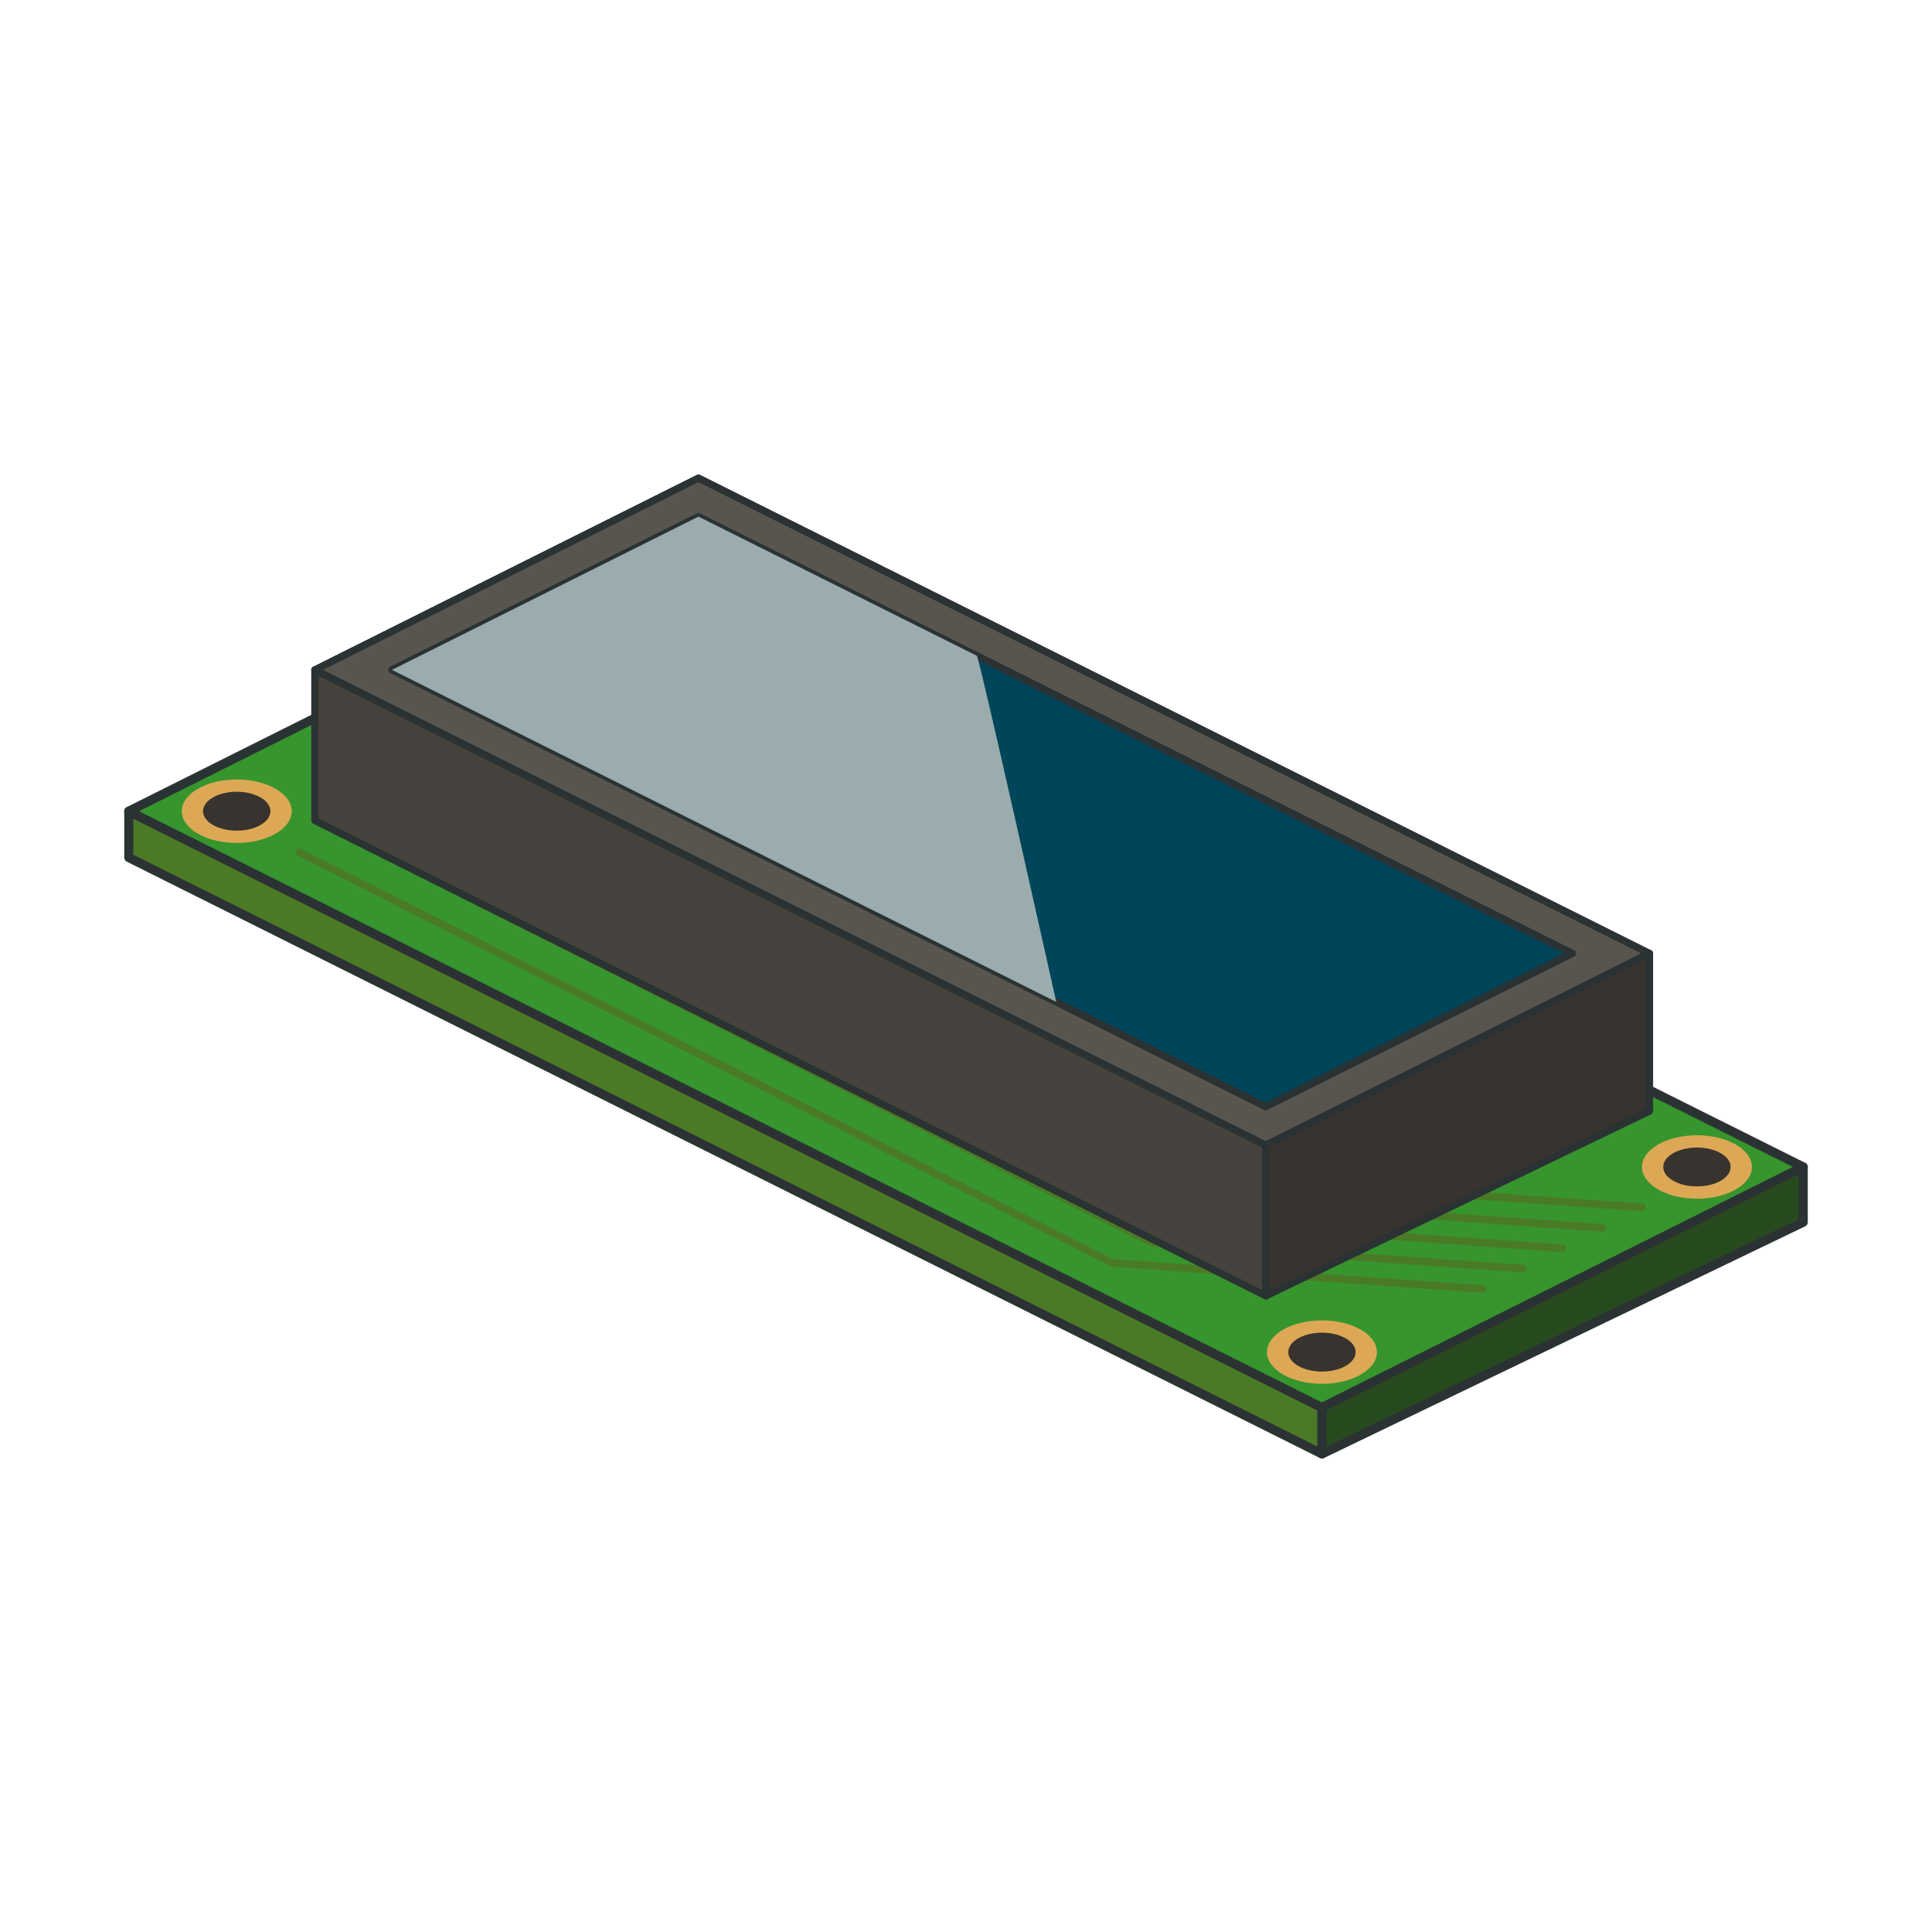<?xml version="1.0" encoding="UTF-8"?><svg xmlns="http://www.w3.org/2000/svg" width="150" height="150" viewBox="0 0 150 150"><defs><style>.cls-1{isolation:isolate;}.cls-1,.cls-2{fill:none;}.cls-3{fill:#dda856;}.cls-4,.cls-5{fill:#38332e;}.cls-6{fill:#9aacae;mix-blend-mode:multiply;}.cls-2{stroke:#4b7a27;stroke-width:.592px;}.cls-2,.cls-7,.cls-5,.cls-8,.cls-9,.cls-10,.cls-11,.cls-12{stroke-linecap:round;stroke-linejoin:round;}.cls-7{fill:#58554f;}.cls-7,.cls-5,.cls-8,.cls-9,.cls-10,.cls-11,.cls-12{stroke:#2b3233;}.cls-7,.cls-5,.cls-8,.cls-12{stroke-width:.566px;}.cls-8{fill:#46423d;}.cls-9{fill:#264a1e;}.cls-9,.cls-10,.cls-11{stroke-width:.71px;}.cls-10{fill:#37952d;}.cls-11{fill:#4b7a27;}.cls-12{fill:#004559;}</style></defs><g class="cls-1"><g id="Capa_1"><polygon class="cls-11" points="10 66.578 102.636 112.882 102.636 109.285 10 62.982 10 66.578"/><polygon class="cls-10" points="140 90.604 102.636 109.285 10 62.982 47.364 44.3 140 90.604"/><polygon class="cls-9" points="140 94.891 102.636 112.882 102.636 109.285 140 90.604 140 94.891"/><ellipse class="cls-3" cx="102.636" cy="104.978" rx="4.267" ry="2.463"/><ellipse class="cls-4" cx="102.636" cy="104.978" rx="2.616" ry="1.51"/><ellipse class="cls-3" cx="131.749" cy="90.604" rx="4.267" ry="2.463"/><ellipse class="cls-4" cx="131.749" cy="90.604" rx="2.616" ry="1.51"/><ellipse class="cls-3" cx="18.38" cy="62.982" rx="4.267" ry="2.463"/><ellipse class="cls-4" cx="18.38" cy="62.982" rx="2.616" ry="1.51"/><polyline class="cls-2" points="23.258 66.183 86.362 98.052 115.135 100.078"/><polyline class="cls-2" points="26.345 64.598 89.449 96.468 118.222 98.494"/><polyline class="cls-2" points="29.432 63.014 92.536 94.883 121.309 96.909"/><polyline class="cls-2" points="32.519 61.429 95.623 93.299 124.396 95.325"/><polyline class="cls-2" points="35.605 59.845 98.71 91.714 127.482 93.74"/><polygon class="cls-8" points="24.448 63.7 98.283 100.606 98.283 88.914 24.448 52.008 24.448 63.7"/><polygon class="cls-7" points="128.063 74.024 98.283 88.914 24.448 52.008 54.228 37.118 128.063 74.024"/><polygon class="cls-12" points="30.432 52.008 54.228 40.109 122.079 74.024 98.283 85.923 30.432 52.008"/><polygon class="cls-5" points="128.063 86.266 98.283 100.606 98.283 88.914 128.063 74.024 128.063 86.266"/><path class="cls-6" d="m75.837,50.91c.209.105,6.167,26.876,6.167,26.876l-51.572-25.778,23.797-11.898,21.608,10.801Z"/></g></g></svg>